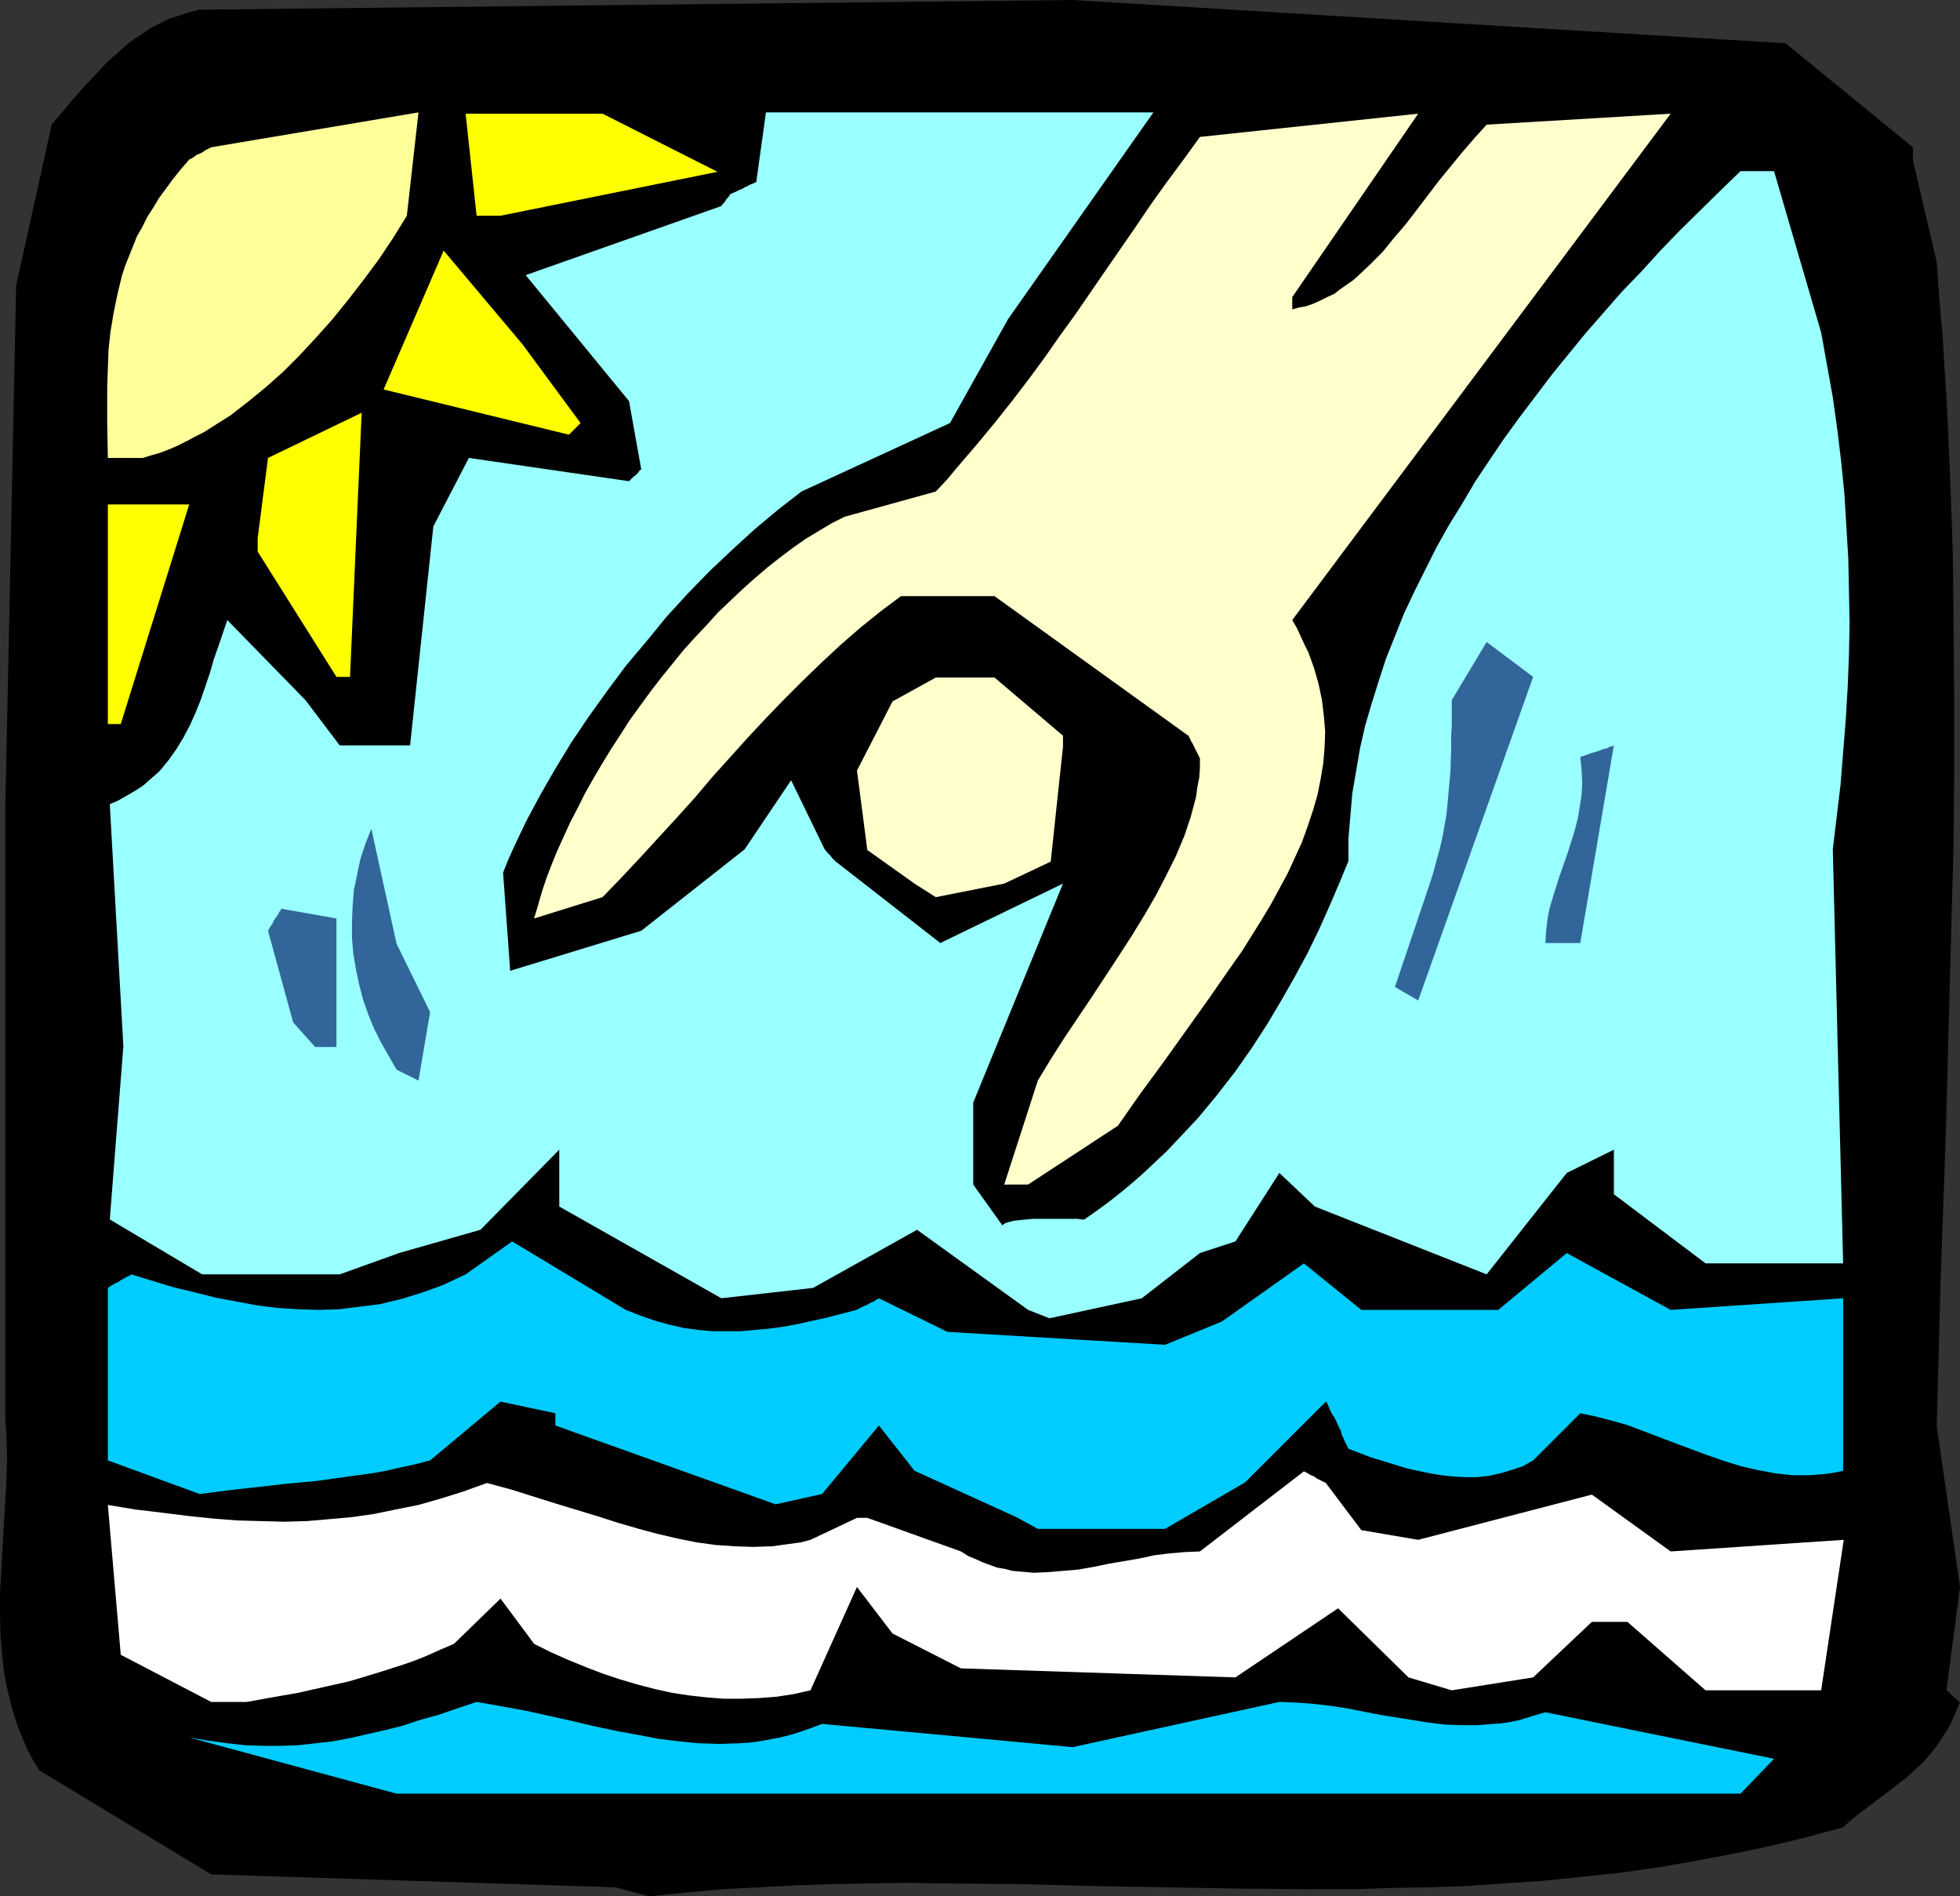 <?xml version="1.0" encoding="UTF-8" standalone="no"?>
<svg
   version="1.0"
   width="129.766mm"
   height="125.533mm"
   id="svg16"
   sodipodi:docname="Diving into Ocean.wmf"
   xmlns:inkscape="http://www.inkscape.org/namespaces/inkscape"
   xmlns:sodipodi="http://sodipodi.sourceforge.net/DTD/sodipodi-0.dtd"
   xmlns="http://www.w3.org/2000/svg"
   xmlns:svg="http://www.w3.org/2000/svg">
  <rect width="100%" height="100%" fill="#333333" stroke="none"/>
  <sodipodi:namedview
     id="namedview16"
     pagecolor="#ffffff"
     bordercolor="#000000"
     borderopacity="0.25"
     inkscape:showpageshadow="2"
     inkscape:pageopacity="0.0"
     inkscape:pagecheckerboard="0"
     inkscape:deskcolor="#d1d1d1"
     inkscape:document-units="mm" />
  <defs
     id="defs1">
    <pattern
       id="WMFhbasepattern"
       patternUnits="userSpaceOnUse"
       width="6"
       height="6"
       x="0"
       y="0" />
  </defs>
  <path
     style="fill:#000000;fill-opacity:1;fill-rule:evenodd;stroke:none"
     d="M 154.005,472.193 52.843,468.961 9.858,442.944 8.242,440.358 6.787,437.611 5.656,434.864 4.525,432.116 3.555,429.208 2.747,426.46 2.101,423.713 1.454,420.966 0.97,418.057 0.646,415.31 0.162,409.654 0,404.16 v -5.656 l 0.323,-5.656 0.323,-5.656 0.646,-11.312 0.323,-5.494 0.162,-5.656 -0.162,-5.333 -0.323,-5.494 V 203.938 L 4.04,71.427 12.928,31.189 l 2.586,-3.07 2.424,-2.909 2.424,-2.747 2.262,-2.424 2.262,-2.424 2.101,-2.262 2.262,-1.939 2.101,-1.939 L 33.451,9.858 35.714,8.403 37.814,6.949 40.077,5.818 42.339,4.686 44.925,3.878 47.349,3.07 49.934,2.424 268.417,0 446.824,10.827 478.659,36.845 v 3.232 l 5.979,25.533 0.646,9.211 0.808,9.211 1.131,18.261 0.808,18.261 0.646,18.261 0.162,18.099 0.162,18.099 v 18.099 l -0.162,18.099 -0.485,18.099 -0.485,18.099 -0.97,36.36 -1.293,36.36 -0.485,18.261 -0.485,18.422 5.818,40.238 -3.394,25.856 0.646,0.485 0.485,0.485 0.808,0.808 0.646,0.485 0.323,0.323 0.162,0.162 0.162,0.162 h 0.162 l -1.293,3.07 -1.293,2.909 -1.616,2.586 -1.616,2.424 -1.778,2.262 -1.939,2.101 -1.939,1.778 -2.101,1.939 -4.202,3.232 -4.04,3.07 -3.878,2.909 -1.939,1.616 -1.616,1.454 -9.534,2.586 -9.373,2.262 -9.373,1.939 -9.534,1.778 -9.373,1.616 -9.373,1.293 -9.373,0.97 -9.373,0.97 -9.534,0.646 -9.373,0.646 -9.373,0.323 -9.534,0.162 -9.373,0.323 h -9.373 l -18.746,-0.162 -18.746,-0.323 -18.584,-0.323 -18.584,-0.485 -18.584,-0.162 -9.373,-0.162 -9.211,0.162 -9.211,0.162 -9.211,0.323 -9.211,0.485 -9.211,0.485 -9.05,0.808 -9.211,0.97 z"
     id="path1" />
  <path
     style="fill:#00ccff;fill-opacity:1;fill-rule:evenodd;stroke:none"
     d="m 99.222,448.761 -51.874,-14.059 4.848,0.808 4.686,0.646 4.525,0.485 4.525,0.162 h 4.363 l 4.363,-0.162 4.363,-0.485 4.202,-0.485 4.363,-0.808 4.202,-0.97 4.363,-0.97 4.525,-1.131 4.363,-1.454 4.686,-1.293 4.686,-1.616 4.848,-1.616 6.464,1.131 6.141,1.131 5.818,1.293 5.818,1.293 5.494,1.293 5.333,1.131 5.333,0.97 5.01,0.97 5.171,0.646 5.01,0.485 5.171,0.162 5.01,-0.162 2.424,-0.162 2.586,-0.323 2.586,-0.485 2.586,-0.485 2.586,-0.646 2.586,-0.808 2.747,-0.97 2.586,-0.97 62.701,5.818 51.712,-11.312 4.363,0.162 4.202,0.323 4.202,0.485 4.202,0.646 8.242,1.616 8.08,1.293 4.04,0.646 4.04,0.485 4.04,0.162 h 4.04 l 4.202,-0.323 2.101,-0.162 2.101,-0.323 2.262,-0.485 2.101,-0.646 2.101,-0.646 2.262,-0.646 57.206,11.635 -8.403,8.726 H 386.708 104.717 Z"
     id="path2" />
  <path
     style="fill:#ffffff;fill-opacity:1;fill-rule:evenodd;stroke:none"
     d="M 52.843,425.814 30.219,414.017 26.987,376.526 v 0 l 6.787,1.131 6.787,0.808 6.464,0.808 6.141,0.646 6.141,0.485 5.979,0.162 5.818,0.162 5.656,-0.162 5.656,-0.485 5.494,-0.485 5.656,-0.808 5.494,-1.131 5.656,-1.131 5.656,-1.616 5.656,-1.778 5.818,-2.101 5.979,1.616 5.656,1.778 5.656,1.778 5.333,1.616 5.333,1.616 5.01,1.616 5.01,1.454 4.848,1.293 4.848,1.131 4.848,0.97 4.686,0.646 4.686,0.323 4.686,0.162 4.848,-0.162 2.262,-0.323 2.424,-0.323 2.424,-0.323 2.424,-0.646 11.635,-5.494 h 2.586 l 23.432,8.403 1.778,1.131 1.939,0.808 1.778,0.808 1.778,0.646 1.778,0.646 1.939,0.323 1.778,0.485 1.778,0.162 3.717,0.323 3.717,-0.162 3.717,-0.323 3.717,-0.323 3.717,-0.646 3.878,-0.808 7.595,-1.293 3.717,-0.808 3.878,-0.485 3.717,-0.323 3.878,-0.162 26.018,-20.038 0.97,0.485 0.808,0.485 0.808,0.323 0.646,0.485 0.97,0.485 0.646,0.323 0.323,0.162 0.323,0.162 v 0 l 8.888,11.797 14.221,2.424 43.47,-11.312 19.715,14.221 43.309,-2.909 -5.656,37.653 h -28.926 l -19.554,-17.13 h -8.888 l -14.706,13.898 -20.362,3.232 -10.827,-3.232 -17.614,-17.291 -25.694,17.291 -68.68,-2.262 -17.13,-8.726 -8.888,-11.635 -11.635,25.856 -4.363,0.97 -4.202,0.646 -4.363,0.323 -4.363,0.162 h -4.363 l -4.202,-0.323 -4.363,-0.485 -4.363,-0.646 -4.363,-0.97 -4.363,-1.131 -4.363,-1.293 -4.363,-1.454 -4.202,-1.616 -4.363,-1.778 -4.363,-1.939 -4.202,-2.101 -8.403,-11.312 -11.635,11.312 -3.394,1.454 -3.232,1.454 -3.232,1.293 -3.232,1.131 -6.626,2.101 -6.464,1.939 -6.464,1.454 -6.464,1.454 -6.464,1.131 -6.302,1.131 z"
     id="path3" />
  <path
     style="fill:#00ccff;fill-opacity:1;fill-rule:evenodd;stroke:none"
     d="m 254.358,379.597 -25.533,-11.635 -8.888,-11.312 -14.221,17.13 -11.635,2.586 -55.106,-19.715 v -3.07 l -13.736,-2.909 -17.614,14.706 -3.717,0.97 -3.717,0.808 -3.555,0.808 -3.555,0.646 -7.11,0.97 -6.949,0.97 -7.11,0.646 -7.11,0.808 -7.272,0.808 -3.717,0.485 -3.878,0.485 -22.947,-8.403 v -43.147 l 0.97,-0.646 0.808,-0.485 0.808,-0.323 0.646,-0.485 0.646,-0.323 0.485,-0.323 0.323,-0.162 0.323,-0.162 0.485,-0.162 0.162,-0.162 0.162,-0.162 5.333,1.616 5.333,1.616 5.333,1.293 5.171,1.293 5.171,0.97 5.171,0.97 5.171,0.646 5.171,0.323 5.01,0.162 5.171,-0.162 5.171,-0.646 2.586,-0.323 2.586,-0.323 2.586,-0.646 2.747,-0.646 2.586,-0.808 2.586,-0.808 2.747,-0.97 2.586,-0.97 2.747,-1.293 2.747,-1.293 11.635,-8.242 28.442,17.13 3.717,1.454 3.717,1.293 3.555,0.97 3.555,0.808 3.555,0.485 3.555,0.323 h 3.555 3.555 l 3.555,-0.323 3.555,-0.323 3.555,-0.485 3.555,-0.646 3.555,-0.808 3.717,-0.808 7.434,-1.939 0.97,-0.485 0.97,-0.485 0.808,-0.323 0.485,-0.323 0.646,-0.323 0.485,-0.162 0.646,-0.485 0.323,-0.162 h 0.323 v -0.162 l 17.13,8.403 54.459,3.232 14.221,-5.818 20.523,-14.544 14.382,11.635 h 34.259 l 17.13,-14.221 26.018,14.221 43.147,-2.909 v 43.147 l -2.262,0.485 -2.101,0.323 -2.101,0.162 -2.101,0.162 h -2.101 -2.101 l -4.202,-0.485 -4.363,-0.808 -4.202,-0.97 -4.202,-1.293 -4.202,-1.454 -8.242,-3.07 -8.08,-3.07 -3.878,-1.454 -4.04,-1.131 -3.717,-0.97 -3.878,-0.808 -11.797,11.797 -2.586,1.454 -2.909,0.97 -2.747,0.808 -2.909,0.646 -2.909,0.323 h -2.909 l -2.909,-0.162 -3.07,-0.323 -2.909,-0.485 -3.07,-0.646 -2.909,-0.646 -3.07,-0.97 -5.818,-1.778 -5.494,-2.101 -0.485,-0.97 -0.485,-0.97 -0.323,-0.808 -0.323,-0.646 -0.162,-0.646 -0.162,-0.485 -0.162,-0.323 -0.162,-0.323 -0.162,-0.323 -0.162,-0.323 v 0 l -0.485,-1.131 -0.485,-0.97 -0.485,-0.646 -0.646,-1.293 -0.162,-0.485 -0.162,-0.323 -0.162,-0.323 -0.162,-0.485 -0.162,-0.162 -0.162,-0.162 -20.2,20.2 -20.038,11.635 h -31.835 z"
     id="path4" />
  <path
     style="fill:#99ffff;fill-opacity:1;fill-rule:evenodd;stroke:none"
     d="M 257.267,327.723 229.472,307.685 203.454,322.229 180.507,324.815 139.945,301.867 v -14.221 l -19.715,20.038 -20.362,5.818 -14.867,5.333 H 50.581 l -23.109,-13.736 3.394,-43.309 -3.394,-60.6 1.939,-0.808 3.394,-1.939 1.616,-0.97 1.454,-0.97 1.454,-1.293 1.293,-1.131 1.293,-1.131 2.262,-2.747 1.939,-2.747 1.778,-2.909 1.616,-3.07 1.454,-3.232 1.293,-3.232 2.262,-6.626 0.97,-3.394 1.131,-3.232 2.262,-6.626 19.554,20.038 8.565,11.312 h 17.614 l 5.818,-54.782 8.888,-17.13 40.077,5.818 0.97,-0.97 0.808,-0.646 0.485,-0.485 0.323,-0.485 0.162,-0.162 0.162,-0.162 h 0.162 l -3.07,-17.13 -25.856,-31.512 48.965,-17.291 0.323,-0.485 0.485,-0.485 0.485,-0.808 0.485,-0.485 0.323,-0.485 0.162,-0.162 V 48.48 h 0.162 l 1.131,-0.485 0.97,-0.485 0.808,-0.323 0.808,-0.485 0.485,-0.162 0.485,-0.323 0.485,-0.162 0.323,-0.162 0.485,-0.162 0.162,-0.162 h 0.162 l 2.424,-17.453 h 96.96 l -36.36,51.712 -14.544,26.017 -37.168,17.13 -5.818,4.525 -5.818,4.848 -5.656,5.171 -5.656,5.333 -5.494,5.656 -5.333,5.818 -5.01,6.141 -5.171,6.141 -4.686,6.302 -4.525,6.302 -4.363,6.464 -4.04,6.626 -3.717,6.464 -3.555,6.626 -3.07,6.464 -1.454,3.232 -1.293,3.232 1.778,24.563 32.805,-10.019 25.856,-20.362 11.635,-17.291 8.403,17.291 0.808,0.97 0.646,0.646 0.485,0.646 0.323,0.323 0.162,0.162 0.162,0.162 26.341,20.523 30.704,-14.867 -22.462,54.782 v 20.523 l 7.272,10.181 0.646,-0.485 0.97,-0.323 1.293,-0.323 1.454,-0.162 1.616,-0.162 1.778,-0.162 h 3.555 3.555 1.454 1.454 1.131 l 0.808,0.162 h 0.646 0.162 l 3.232,-2.262 3.07,-2.262 3.07,-2.424 2.909,-2.424 2.909,-2.586 2.747,-2.586 2.747,-2.586 2.586,-2.747 2.586,-2.747 2.586,-2.747 4.686,-5.656 4.525,-5.818 4.202,-5.979 3.878,-5.979 3.555,-5.979 3.394,-5.979 3.232,-5.979 2.909,-5.979 2.586,-5.818 2.424,-5.656 2.262,-5.494 v -5.656 l 0.485,-5.656 0.485,-5.656 0.97,-5.656 0.97,-5.656 1.293,-5.656 1.616,-5.494 1.778,-5.656 1.778,-5.494 2.262,-5.656 2.262,-5.656 2.586,-5.494 2.747,-5.494 2.747,-5.494 3.07,-5.494 3.394,-5.494 3.232,-5.494 3.555,-5.333 3.717,-5.494 3.878,-5.333 4.04,-5.333 4.04,-5.333 4.202,-5.171 4.363,-5.333 4.525,-5.171 4.525,-5.171 4.848,-5.01 4.686,-5.171 4.848,-5.01 10.181,-10.019 5.01,-4.848 h 8.403 l 11.797,40.4 1.454,8.08 1.454,8.08 1.131,8.08 0.97,8.08 0.808,8.08 0.485,8.08 0.485,8.08 0.162,8.08 0.162,8.08 -0.162,8.08 -0.323,8.08 -0.485,8.08 -0.646,8.08 -0.646,8.08 -0.97,8.08 -0.97,8.08 2.586,103.585 h -34.421 l -22.947,-17.291 v -11.15 l -11.797,5.818 -20.038,25.371 -42.986,-16.968 -8.888,-8.403 -10.989,17.13 -8.888,2.909 -14.544,11.312 -23.109,5.01 z"
     id="path5" />
  <path
     style="fill:#ffffcc;fill-opacity:1;fill-rule:evenodd;stroke:none"
     d="m 251.288,296.373 8.403,-26.017 3.232,-5.333 3.394,-5.333 6.949,-10.342 6.787,-10.342 3.232,-5.01 3.07,-5.01 2.909,-5.01 2.586,-5.01 2.424,-4.848 2.101,-5.01 0.808,-2.424 0.808,-2.424 0.646,-2.424 0.646,-2.424 0.323,-2.424 0.485,-2.424 0.162,-2.424 v -2.424 l -0.485,-0.97 -0.485,-0.97 -0.323,-0.646 -0.323,-0.646 -0.323,-0.646 -0.323,-0.485 -0.162,-0.485 -0.323,-0.485 v -0.323 h -0.162 l -48.48,-34.905 h -23.432 l -5.171,3.878 -5.01,4.04 -5.01,4.363 -4.686,4.363 -4.686,4.525 -4.686,4.686 -4.525,4.686 -4.525,4.848 -8.888,9.858 -4.363,5.171 -4.525,5.01 -9.05,9.858 -4.686,5.01 -4.848,5.01 -17.13,5.333 0.97,-3.232 0.97,-3.394 1.131,-3.394 1.293,-3.394 1.454,-3.555 1.616,-3.555 1.616,-3.555 1.939,-3.717 1.778,-3.555 2.101,-3.717 2.101,-3.555 2.262,-3.717 2.424,-3.717 2.262,-3.555 2.586,-3.555 2.586,-3.555 2.747,-3.555 2.747,-3.394 2.747,-3.394 2.909,-3.232 2.909,-3.07 2.909,-3.232 3.07,-2.909 3.07,-2.909 3.07,-2.747 3.232,-2.747 3.07,-2.424 3.232,-2.424 3.232,-2.262 3.232,-1.939 3.232,-1.939 3.232,-1.616 22.786,-6.302 2.747,-2.909 2.424,-2.909 4.848,-5.656 4.686,-5.656 4.363,-5.494 4.202,-5.494 4.04,-5.494 3.717,-5.333 3.878,-5.333 7.434,-10.827 7.595,-10.989 3.717,-5.494 4.04,-5.656 4.202,-5.656 4.202,-5.818 54.621,-5.818 -31.512,45.894 v 3.07 l 1.778,-0.485 1.778,-0.323 1.778,-0.646 1.778,-0.808 1.616,-0.808 1.778,-0.808 1.454,-1.131 1.616,-1.131 1.616,-1.131 1.454,-1.293 2.909,-2.747 3.07,-3.07 2.747,-3.394 2.909,-3.394 2.747,-3.555 5.656,-7.434 2.909,-3.555 2.909,-3.555 3.07,-3.555 3.07,-3.394 46.056,-2.747 -94.698,126.694 1.131,1.939 0.97,2.101 0.97,2.101 0.97,1.939 1.454,4.04 1.131,4.04 0.808,3.878 0.485,4.04 0.323,3.878 -0.162,4.04 -0.323,3.878 -0.646,3.878 -0.808,4.04 -1.131,3.878 -1.293,3.878 -1.454,4.04 -1.778,3.878 -1.778,3.878 -2.101,3.878 -2.101,3.878 -2.424,4.04 -2.424,3.878 -2.424,3.878 -2.747,3.878 -5.494,7.918 -5.656,7.918 -5.656,7.918 -5.818,7.918 -5.656,8.08 -22.462,14.706 z"
     id="path6" />
  <path
     style="fill:#326599;fill-opacity:1;fill-rule:evenodd;stroke:none"
     d="m 99.222,267.608 -1.939,-3.394 -1.939,-3.394 -1.778,-3.555 -1.454,-3.555 -1.293,-3.717 -0.97,-3.717 -0.808,-3.878 -0.646,-3.878 -0.323,-3.878 v -4.04 l 0.162,-3.878 0.323,-4.04 0.808,-3.878 0.808,-3.878 1.293,-3.878 1.454,-3.717 6.302,28.765 8.403,17.13 -2.909,17.13 z"
     id="path7" />
  <path
     style="fill:#326599;fill-opacity:1;fill-rule:evenodd;stroke:none"
     d="m 78.861,261.952 -5.494,-6.141 -6.302,-22.947 0.646,-1.131 0.485,-0.646 0.323,-0.808 0.485,-0.646 0.323,-0.485 0.323,-0.485 0.323,-0.646 0.323,-0.323 v -0.323 h 0.162 l 13.736,2.424 v 32.158 z"
     id="path8" />
  <path
     style="fill:#326599;fill-opacity:1;fill-rule:evenodd;stroke:none"
     d="m 349.056,246.924 8.726,-25.856 0.97,-3.07 0.808,-3.07 0.808,-2.909 0.646,-2.909 0.485,-2.747 0.485,-2.747 0.485,-5.333 0.485,-5.333 0.162,-5.494 v -2.909 l 0.162,-3.07 v -6.302 l 8.726,-14.544 11.635,8.726 -28.765,80.961 z"
     id="path9" />
  <path
     style="fill:#326599;fill-opacity:1;fill-rule:evenodd;stroke:none"
     d="m 386.708,235.935 0.162,-2.909 0.323,-2.747 0.485,-2.747 0.808,-2.747 1.778,-5.656 0.97,-2.747 0.97,-2.747 1.778,-5.656 0.808,-3.07 0.485,-2.909 0.485,-3.07 0.162,-3.07 -0.162,-3.232 -0.323,-3.232 1.454,-0.485 1.293,-0.485 1.131,-0.323 0.97,-0.323 0.808,-0.323 0.646,-0.162 0.646,-0.162 0.323,-0.323 h 0.323 l 0.323,-0.162 h 0.323 l 0.162,-0.162 -8.403,49.449 h -3.394 z"
     id="path10" />
  <path
     style="fill:#ffffcc;fill-opacity:1;fill-rule:evenodd;stroke:none"
     d="m 228.825,221.068 -11.797,-8.403 -2.586,-19.877 8.888,-17.291 10.827,-5.979 h 14.706 l 17.13,14.544 v 2.747 l -3.07,28.765 -11.635,5.494 -17.13,3.394 z"
     id="path11" />
  <path
     style="fill:#ffff00;fill-opacity:1;fill-rule:evenodd;stroke:none"
     d="M 26.987,181.153 V 126.209 H 47.349 L 30.219,181.153 Z"
     id="path12" />
  <path
     style="fill:#ffff00;fill-opacity:1;fill-rule:evenodd;stroke:none"
     d="M 84.194,169.356 64.478,138.006 v -3.394 l 2.586,-20.038 23.432,-11.312 -2.909,66.094 z"
     id="path13" />
  <path
     style="fill:#ffff99;fill-opacity:1;fill-rule:evenodd;stroke:none"
     d="m 26.987,114.574 -0.162,-8.726 v -9.05 l 0.162,-4.525 0.162,-4.686 0.485,-4.525 0.808,-4.848 0.97,-4.686 1.131,-4.686 0.808,-2.424 0.97,-2.424 0.97,-2.424 0.97,-2.424 1.293,-2.262 1.293,-2.586 1.454,-2.262 1.454,-2.424 1.778,-2.424 1.778,-2.424 1.939,-2.424 2.101,-2.424 0.97,-0.485 0.808,-0.646 0.808,-0.323 0.646,-0.323 0.485,-0.323 0.485,-0.323 0.646,-0.323 0.323,-0.162 0.323,-0.162 v 0 l 51.874,-8.726 -2.909,25.856 -3.394,5.494 -3.555,5.333 -3.717,5.01 -3.878,5.01 -4.04,5.01 -4.04,4.525 -4.202,4.525 -4.202,4.202 -4.363,3.878 -4.363,3.555 -4.363,3.394 -4.363,2.747 -2.262,1.454 -2.262,1.131 -2.101,1.131 -2.262,1.131 -2.262,0.97 -2.101,0.808 -2.262,0.646 -2.101,0.646 z"
     id="path14" />
  <path
     style="fill:#ffff00;fill-opacity:1;fill-rule:evenodd;stroke:none"
     d="M 142.369,108.756 95.99,97.444 111.019,62.701 l 19.715,23.432 14.544,19.715 z"
     id="path15" />
  <path
     style="fill:#ffff00;fill-opacity:1;fill-rule:evenodd;stroke:none"
     d="m 119.261,53.974 -2.747,-25.533 h 34.259 l 28.765,14.544 -54.298,10.989 z"
     id="path16" />
</svg>
